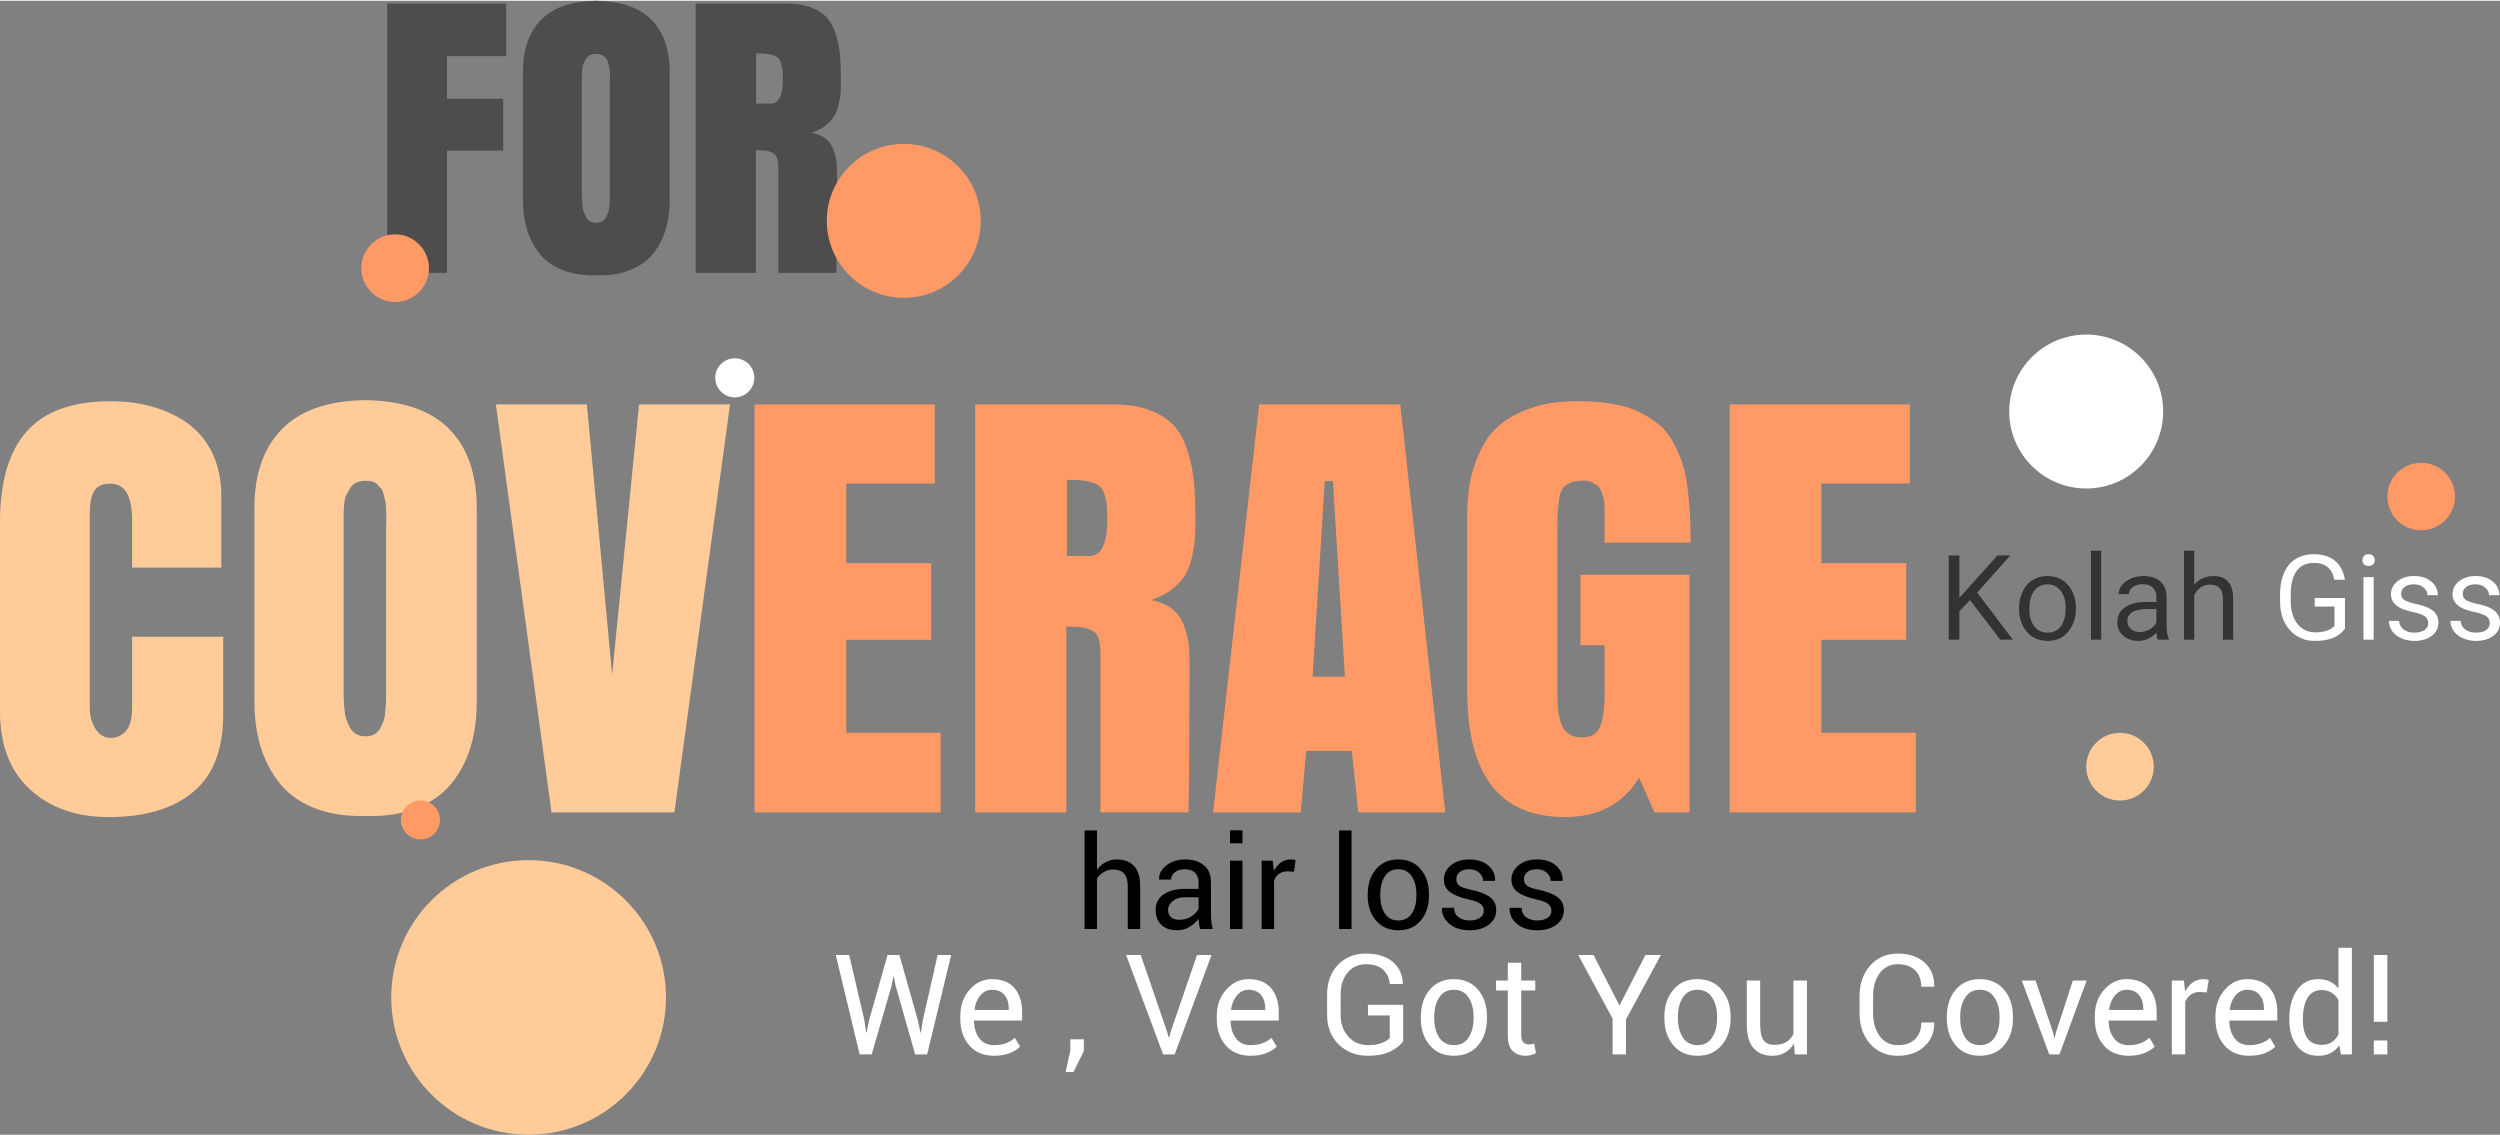 <?xml version="1.0" encoding="UTF-8"?>
<!DOCTYPE svg PUBLIC "-//W3C//DTD SVG 1.1//EN" "http://www.w3.org/Graphics/SVG/1.1/DTD/svg11.dtd">
<!-- Creator: CorelDRAW X8 -->
<svg xmlns="http://www.w3.org/2000/svg" xml:space="preserve" width="135.731mm" height="61.648mm" version="1.1" style="shape-rendering:geometricPrecision; text-rendering:geometricPrecision; image-rendering:optimizeQuality; fill-rule:evenodd; clip-rule:evenodd"
viewBox="0 0 18109 8214"
 xmlns:xlink="http://www.w3.org/1999/xlink">
 <rect x="0" y="0" width="18109" height="8214" fill="#808080" stroke="none"/>
 <defs>
  <style type="text/css">
   <![CDATA[
    .fil6 {fill:#FF9966}
    .fil5 {fill:#FFCC99}
    .fil7 {fill:white}
    .fil8 {fill:white}
    .fil3 {fill:black;fill-rule:nonzero}
    .fil9 {fill:#333333;fill-rule:nonzero}
    .fil0 {fill:#4D4D4D;fill-rule:nonzero}
    .fil1 {fill:#FF9966;fill-rule:nonzero}
    .fil2 {fill:#FFCC99;fill-rule:nonzero}
    .fil4 {fill:white;fill-rule:nonzero}
   ]]>
  </style>
 </defs>
 <g id="Layer_x0020_1">
  <g id="_2171561880896">
   <path class="fil0" d="M2805 1971l0 -1951 862 0 0 381 -429 0 0 309 407 0 0 376 -407 0 0 885 -433 0zm983 -527l0 -929c0,-162 44,-288 132,-377 87,-90 219,-135 396,-138 181,3 315,48 403,138 88,89 132,215 132,377l0 929c0,79 -10,151 -30,216 -20,65 -50,123 -91,173 -41,51 -96,90 -166,118 -70,28 -150,40 -241,38 -95,2 -178,-10 -248,-38 -70,-28 -125,-67 -166,-118 -40,-50 -71,-108 -91,-173 -20,-65 -30,-137 -30,-216zm532 164c15,0 29,-3 41,-10 11,-6 21,-15 28,-28 7,-13 12,-25 16,-36 4,-11 7,-27 9,-46 1,-19 3,-34 3,-44 0,-10 0,-24 0,-42 0,-4 0,-8 0,-10l0 -784c0,-4 1,-14 1,-29 1,-15 1,-26 0,-33 0,-8 -1,-18 -1,-33 0,-14 -2,-25 -4,-33 -2,-7 -4,-17 -7,-29 -3,-12 -7,-21 -12,-27 -5,-6 -10,-13 -17,-20 -6,-6 -15,-11 -24,-14 -10,-3 -21,-5 -33,-5 -18,0 -33,3 -45,9 -13,6 -23,15 -30,27 -7,13 -14,25 -19,35 -4,10 -8,25 -9,45 -2,20 -3,34 -3,43 0,9 0,23 0,43 0,4 0,7 0,9 0,3 0,5 0,8l0 783c0,18 0,33 1,43 0,10 1,26 3,46 2,21 5,38 9,50 4,13 11,26 18,40 7,14 17,24 30,31 12,7 27,11 45,11zm1155 -525c0,0 0,296 0,888l-436 0 0 -1951 661 0c68,0 126,9 174,28 48,18 86,42 113,72 28,30 50,69 66,119 16,49 26,98 31,148 5,49 7,109 7,179 0,37 0,67 -1,90 -1,24 -6,53 -14,88 -7,36 -18,66 -32,89 -14,24 -35,47 -63,70 -28,23 -63,40 -102,53 39,7 73,21 99,41 26,20 45,45 56,74 12,30 19,57 23,81 4,25 6,54 6,84 0,323 -1,568 -5,735l-420 0 0 -760c0,-31 -4,-54 -10,-72 -6,-18 -17,-31 -34,-39 -17,-8 -33,-12 -48,-14 -16,-2 -40,-3 -71,-3zm2 -701l0 363 108 0c57,0 86,-59 86,-178 0,-80 -12,-130 -34,-152 -23,-22 -68,-33 -137,-33l-23 0z"/>
   <g>
    <path class="fil1" d="M5466 5879l0 -2955 1305 0 0 573 -641 0 0 577 615 0 0 555 -615 0 0 673 684 0 0 577 -1348 0zm2258 -1345c0,0 0,448 0,1345l-660 0 0 -2955 1002 0c102,0 190,14 263,42 73,27 130,64 172,109 43,45 75,105 99,180 25,75 40,149 48,225 8,74 11,165 11,271 0,56 -1,101 -3,136 -2,36 -9,80 -20,134 -12,54 -29,99 -49,135 -21,35 -53,71 -96,105 -42,35 -94,61 -154,80 60,11 110,32 150,62 39,31 67,68 85,112 17,45 29,86 35,124 6,38 9,80 9,127 0,488 -2,859 -7,1113l-638 0 0 -1152c0,-46 -5,-82 -14,-109 -9,-27 -26,-47 -52,-58 -26,-12 -50,-19 -73,-22 -23,-2 -60,-4 -108,-4zm4 -1063l0 551 163 0c87,0 130,-90 130,-270 0,-120 -17,-197 -51,-231 -34,-32 -103,-50 -207,-50l-35 0zm2415 -547l326 2955 -630 0 -47 -445 -330 0 -40 445 -635 0 334 -2955 1022 0zm-488 555l-59 0 -88 1417 234 0 -87 -1417zm2329 2400l-111 -251c-116,190 -295,285 -538,285 -471,0 -707,-304 -707,-914l0 -1280c0,-140 19,-262 56,-365 37,-104 83,-185 137,-241 53,-56 119,-101 197,-134 78,-34 149,-55 212,-64 64,-10 133,-14 207,-14 91,0 174,6 248,20 75,12 139,33 193,60 54,27 100,57 142,92 40,34 74,76 100,126 27,50 49,99 65,148 17,49 30,107 38,176 9,69 15,133 18,192 3,60 5,129 5,210l-623 0 0 -234c0,-47 -5,-86 -16,-117 -9,-31 -23,-53 -41,-66 -18,-13 -35,-21 -49,-26 -15,-4 -32,-6 -50,-6 -37,0 -67,5 -90,14 -23,11 -41,23 -54,38 -13,14 -23,42 -29,80 -6,39 -9,76 -11,111 -1,34 -2,89 -2,163l0 1142c0,43 2,80 5,110 3,29 10,61 21,96 11,35 29,61 55,78 25,19 57,28 97,28 65,0 109,-26 131,-78 22,-51 33,-134 33,-249l0 -341 -175 0 0 -510 790 0 0 1721 -254 0zm545 0l0 -2955 1305 0 0 573 -641 0 0 577 615 0 0 555 -615 0 0 673 684 0 0 577 -1348 0z"/>
    <path class="fil2" d="M1617 4607l0 558c0,258 -72,447 -219,567 -145,121 -349,181 -611,181 -233,0 -422,-66 -568,-199 -146,-133 -219,-322 -219,-567l0 -1370c0,-294 65,-513 194,-658 129,-145 332,-218 607,-218 113,0 217,14 312,42 95,28 180,69 253,123 74,55 132,126 174,214 41,89 63,190 63,305l0 521 -646 0 0 -343c0,-176 -52,-265 -156,-265 -62,0 -102,20 -122,59 -20,38 -29,93 -29,162l0 1396c0,61 13,114 41,158 28,44 65,67 110,67 42,0 79,-16 110,-49 31,-33 46,-91 46,-176l0 -508 660 0zm226 474l0 -1407c0,-246 67,-437 200,-572 133,-135 333,-205 600,-209 275,4 478,74 611,209 133,135 199,326 199,572l0 1407c0,119 -15,229 -45,327 -30,98 -76,185 -138,262 -62,77 -146,136 -252,178 -105,42 -227,61 -364,57 -145,4 -270,-15 -376,-57 -105,-42 -189,-101 -251,-178 -61,-77 -108,-164 -138,-262 -30,-98 -46,-208 -46,-327zm806 247c23,0 44,-4 62,-14 17,-9 32,-23 42,-42 11,-20 19,-38 25,-55 7,-17 11,-41 13,-70 3,-29 4,-51 5,-66 1,-16 1,-37 1,-64 0,-7 0,-12 0,-16l0 -1186c0,-7 0,-23 1,-45 1,-22 1,-39 0,-50 -1,-11 -1,-28 -2,-49 -1,-22 -2,-38 -6,-50 -3,-12 -7,-27 -11,-45 -4,-18 -10,-31 -17,-41 -8,-9 -17,-19 -26,-29 -10,-11 -23,-18 -37,-23 -15,-4 -32,-6 -50,-6 -26,0 -49,5 -68,13 -19,9 -34,23 -46,42 -10,19 -20,36 -28,51 -7,16 -12,39 -14,69 -3,31 -4,52 -4,65 0,13 0,35 0,66 0,5 0,9 0,13 0,4 0,8 0,12l0 1187c0,26 0,48 1,64 0,16 2,40 5,70 2,31 7,57 14,76 6,19 16,39 26,60 12,21 27,37 46,47 19,11 42,16 68,16zm2236 551l-890 0 -403 -2955 659 0 183 1958 195 -1958 659 0 -403 2955z"/>
   </g>
   <path class="fil3" d="M7946 6295c17,-23 38,-42 63,-55 25,-14 52,-20 83,-20 52,0 93,16 123,48 29,31 44,80 44,146l0 310 -90 0 0 -311c0,-41 -9,-71 -27,-91 -17,-19 -43,-29 -78,-29 -25,0 -48,6 -68,18 -20,11 -37,27 -50,47l0 366 -90 0 0 -714 90 0 0 285zm746 429c-3,-15 -5,-28 -7,-40 -2,-11 -3,-23 -3,-34 -17,23 -39,43 -66,59 -26,16 -56,24 -87,24 -51,0 -90,-13 -117,-40 -27,-26 -41,-62 -41,-109 0,-47 19,-84 58,-111 38,-26 90,-40 155,-40l98 0 0 -48c0,-29 -9,-52 -26,-69 -18,-17 -43,-25 -75,-25 -29,0 -53,7 -71,22 -18,15 -27,32 -27,53l-86 0 -1 -3c-2,-36 15,-69 51,-98 36,-30 82,-45 139,-45 56,0 101,14 135,43 34,28 51,69 51,123l0 238c0,18 1,35 3,51 2,17 5,33 10,49l-93 0zm-149 -67c32,0 62,-8 88,-25 26,-17 43,-36 51,-57l0 -81 -101 0c-36,0 -65,9 -87,28 -22,18 -33,39 -33,64 0,22 7,39 21,52 14,13 34,19 61,19zm457 67l-90 0 0 -495 90 0 0 495zm0 -621l-90 0 0 -94 90 0 0 94zm373 206l-46 -3c-24,0 -44,6 -60,17 -17,11 -29,27 -38,48l0 353 -90 0 0 -495 80 0 9 73c14,-26 31,-46 52,-61 21,-14 44,-21 71,-21 7,0 13,0 19,1 6,2 11,3 15,4l-12 84zm417 415l-90 0 0 -714 90 0 0 714zm117 -252c0,-73 20,-134 60,-181 40,-47 93,-71 161,-71 69,0 123,23 163,71 40,47 60,107 60,181l0 10c0,73 -20,134 -60,181 -40,47 -93,70 -162,70 -68,0 -122,-24 -162,-71 -40,-47 -60,-107 -60,-180l0 -10zm91 9c0,53 11,96 33,130 22,34 55,51 98,51 43,0 76,-17 98,-51 22,-34 33,-77 33,-130l0 -10c0,-51 -11,-94 -33,-128 -23,-35 -55,-52 -99,-52 -43,0 -75,17 -97,52 -22,34 -33,77 -33,128l0 10zm750 111c0,-20 -7,-36 -22,-49 -15,-13 -44,-24 -86,-33 -60,-13 -105,-31 -136,-53 -30,-23 -45,-53 -45,-92 0,-40 17,-74 51,-103 34,-28 79,-42 134,-42 57,0 103,15 137,44 34,30 50,66 49,108l-1 3 -86 0c0,-22 -9,-41 -27,-58 -19,-17 -43,-26 -72,-26 -32,0 -56,7 -72,21 -15,14 -23,31 -23,51 0,19 7,34 20,46 14,11 42,21 84,30 63,13 109,31 140,54 30,23 45,54 45,93 0,44 -17,79 -53,106 -35,27 -82,41 -139,41 -63,0 -113,-16 -149,-48 -36,-32 -54,-69 -52,-112l1 -3 86 0c2,32 13,55 36,70 22,15 48,22 78,22 32,0 57,-7 75,-20 18,-12 27,-29 27,-50zm490 0c0,-20 -8,-36 -23,-49 -15,-13 -43,-24 -85,-33 -60,-13 -106,-31 -136,-53 -30,-23 -46,-53 -46,-92 0,-40 18,-74 52,-103 34,-28 78,-42 133,-42 58,0 104,15 138,44 34,30 50,66 48,108l-1 3 -85 0c0,-22 -10,-41 -28,-58 -18,-17 -42,-26 -72,-26 -32,0 -56,7 -71,21 -16,14 -23,31 -23,51 0,19 6,34 20,46 14,11 42,21 84,30 62,13 109,31 139,54 31,23 46,54 46,93 0,44 -18,79 -53,106 -36,27 -82,41 -140,41 -63,0 -112,-16 -149,-48 -36,-32 -53,-69 -51,-112l1 -3 86 0c1,32 13,55 35,70 23,15 49,22 78,22 33,0 58,-7 76,-20 18,-12 27,-29 27,-50z"/>
   <path class="fil4" d="M6261 7383l13 90 3 1 19 -91 133 -471 86 0 133 471 20 92 3 0 14 -92 107 -471 98 0 -174 720 -87 0 -142 -499 -13 -65 -3 0 -12 65 -145 499 -87 0 -173 -720 97 0 110 471zm939 259c-75,0 -134,-24 -178,-74 -44,-50 -66,-114 -66,-193l0 -22c0,-76 23,-139 68,-190 45,-51 99,-76 161,-76 72,0 127,22 164,65 37,44 55,102 55,174l0 61 -347 0 -2 3c1,51 14,93 39,126 26,33 61,49 106,49 33,0 62,-4 87,-14 25,-9 46,-22 64,-39l38 64c-19,19 -44,35 -75,47 -32,13 -70,19 -114,19zm-15 -478c-33,0 -60,14 -84,41 -23,27 -37,61 -42,103l1 2 247 0 0 -13c0,-38 -10,-69 -31,-95 -20,-25 -51,-38 -91,-38zm666 444l-75 152 -57 0 34 -156 0 -81 98 0 0 85zm598 -155l17 57 3 0 16 -57 186 -541 105 0 -267 720 -84 0 -268 -720 106 0 186 541zm609 189c-74,0 -133,-24 -178,-74 -44,-50 -66,-114 -66,-193l0 -22c0,-76 23,-139 68,-190 46,-51 99,-76 162,-76 72,0 126,22 163,65 37,44 56,102 56,174l0 61 -348 0 -1 3c1,51 14,93 39,126 25,33 60,49 105,49 33,0 62,-4 87,-14 25,-9 47,-22 65,-39l38 64c-19,19 -44,35 -76,47 -31,13 -69,19 -114,19zm-14 -478c-33,0 -61,14 -84,41 -23,27 -37,61 -43,103l1 2 247 0 0 -13c0,-38 -10,-69 -30,-95 -21,-25 -51,-38 -91,-38zm1120 373c-17,26 -47,50 -89,72 -43,22 -97,33 -165,33 -86,0 -157,-27 -213,-82 -56,-55 -84,-127 -84,-214l0 -148c0,-87 26,-159 78,-214 53,-55 120,-82 203,-82 83,0 147,20 195,60 47,41 71,93 72,157l-1 3 -93 0c-3,-41 -19,-76 -48,-103 -29,-27 -70,-40 -125,-40 -55,0 -99,20 -133,61 -34,42 -50,94 -50,157l0 149c0,64 18,116 56,157 37,42 85,62 143,62 41,0 75,-5 101,-16 26,-11 45,-23 56,-37l0 -162 -158 0 0 -77 255 0 0 264zm128 -177c0,-80 21,-145 64,-196 43,-51 101,-77 175,-77 74,0 133,26 176,77 43,51 64,116 64,196l0 10c0,80 -21,146 -64,196 -43,51 -101,76 -175,76 -74,0 -133,-25 -175,-76 -44,-51 -65,-116 -65,-196l0 -10zm97 10c0,57 12,103 36,140 24,37 60,55 107,55 46,0 82,-18 106,-55 24,-37 36,-83 36,-140l0 -11c0,-56 -12,-102 -36,-139 -25,-37 -60,-56 -107,-56 -47,0 -82,19 -106,56 -24,37 -36,83 -36,139l0 11zm630 -402l0 129 102 0 0 72 -102 0 0 323c0,25 5,43 16,53 10,10 24,15 41,15 6,0 12,0 19,-2 6,-1 12,-3 18,-5l13 69c-8,6 -18,11 -32,14 -14,4 -28,6 -43,6 -39,0 -71,-12 -94,-35 -24,-24 -35,-62 -35,-113l0 -325 -85 0 0 -72 85 0 0 -129 97 0zm712 310l188 -366 112 0 -253 467 0 253 -97 0 0 -259 -249 -461 111 0 188 366zm325 82c0,-80 22,-145 65,-196 42,-51 101,-77 174,-77 75,0 133,26 176,77 43,51 65,116 65,196l0 10c0,80 -22,146 -65,196 -43,51 -101,76 -175,76 -74,0 -132,-25 -175,-76 -43,-51 -65,-116 -65,-196l0 -10zm98 10c0,57 12,103 36,140 23,37 59,55 106,55 47,0 82,-18 106,-55 24,-37 36,-83 36,-140l0 -11c0,-56 -12,-102 -36,-139 -24,-37 -60,-56 -107,-56 -46,0 -82,19 -105,56 -24,37 -36,83 -36,139l0 11zm841 183c-17,29 -39,51 -65,66 -26,16 -57,23 -91,23 -59,0 -104,-18 -137,-55 -33,-38 -49,-96 -49,-174l0 -316 97 0 0 317c0,57 9,96 26,117 16,22 43,32 78,32 35,0 64,-7 86,-21 23,-14 40,-34 51,-59l0 -386 98 0 0 535 -88 0 -6 -79zm1015 -152l1 3c1,67 -22,124 -71,170 -49,45 -113,68 -194,68 -81,0 -147,-28 -199,-86 -51,-58 -77,-131 -77,-220l0 -128c0,-88 26,-162 77,-220 52,-57 118,-86 199,-86 82,0 147,21 195,65 48,43 71,101 70,172l-1 3 -93 0c0,-50 -15,-90 -45,-119 -30,-30 -72,-44 -126,-44 -54,0 -98,22 -130,65 -32,44 -48,98 -48,163l0 129c0,65 16,120 48,164 32,43 76,65 130,65 54,0 96,-14 126,-43 30,-30 45,-70 45,-121l93 0zm92 -41c0,-80 21,-145 64,-196 43,-51 101,-77 175,-77 74,0 133,26 176,77 43,51 64,116 64,196l0 10c0,80 -21,146 -64,196 -43,51 -101,76 -175,76 -74,0 -133,-25 -176,-76 -43,-51 -64,-116 -64,-196l0 -10zm97 10c0,57 12,103 36,140 24,37 59,55 107,55 46,0 81,-18 106,-55 24,-37 36,-83 36,-140l0 -11c0,-56 -13,-102 -37,-139 -24,-37 -59,-56 -106,-56 -47,0 -82,19 -106,56 -24,37 -36,83 -36,139l0 11zm673 105l8 37 3 0 9 -37 123 -378 100 0 -197 535 -74 0 -199 -535 100 0 127 378zm546 167c-74,0 -134,-24 -178,-74 -44,-50 -66,-114 -66,-193l0 -22c0,-76 23,-139 68,-190 46,-51 99,-76 161,-76 73,0 127,22 164,65 37,44 55,102 55,174l0 61 -347 0 -1 3c1,51 14,93 39,126 25,33 60,49 105,49 33,0 62,-4 87,-14 25,-9 46,-22 65,-39l38 64c-19,19 -45,35 -76,47 -31,13 -69,19 -114,19zm-15 -478c-32,0 -60,14 -83,41 -23,27 -37,61 -43,103l1 2 247 0 0 -13c0,-38 -10,-69 -31,-95 -20,-25 -50,-38 -91,-38zm582 19l-50 -3c-25,0 -47,6 -65,19 -18,12 -31,29 -41,51l0 382 -97 0 0 -535 87 0 9 78c16,-27 34,-49 57,-65 22,-15 47,-23 76,-23 8,0 15,1 21,2 7,1 12,2 17,4l-14 90zm307 459c-75,0 -134,-24 -178,-74 -44,-50 -66,-114 -66,-193l0 -22c0,-76 23,-139 68,-190 45,-51 99,-76 161,-76 72,0 127,22 164,65 37,44 55,102 55,174l0 61 -347 0 -1 3c1,51 14,93 39,126 25,33 60,49 105,49 33,0 62,-4 87,-14 25,-9 46,-22 64,-39l38 64c-19,19 -44,35 -75,47 -31,13 -69,19 -114,19zm-15 -478c-33,0 -60,14 -84,41 -22,27 -37,61 -42,103l1 2 247 0 0 -13c0,-38 -10,-69 -31,-95 -20,-25 -51,-38 -91,-38zm306 210c0,-86 19,-155 56,-208 36,-53 88,-79 154,-79 32,0 59,6 84,17 24,12 45,29 62,51l0 -295 97 0 0 772 -79 0 -12 -66c-17,26 -39,44 -64,57 -25,13 -55,19 -89,19 -65,0 -116,-23 -153,-71 -37,-47 -56,-109 -56,-186l0 -11zm98 11c0,54 11,97 33,130 22,32 57,48 103,48 29,0 53,-6 73,-19 20,-14 36,-32 49,-56l0 -250c-13,-22 -29,-39 -49,-52 -20,-13 -44,-20 -72,-20 -47,0 -81,19 -104,58 -22,39 -33,89 -33,150l0 11zm612 11l-98 0 0 -484 98 0 0 484zm0 236l-98 0 0 -101 98 0 0 101z"/>
   <path class="fil5" d="M3829 6225c549,0 995,445 995,994 0,550 -446,995 -995,995 -550,0 -995,-445 -995,-995 0,-549 445,-994 995,-994z"/>
   <path class="fil6" d="M3046 5793c78,0 141,63 141,141 0,78 -63,141 -141,141 -78,0 -142,-63 -142,-141 0,-78 64,-141 142,-141z"/>
   <path class="fil7" d="M5323 2590c78,0 141,63 141,141 0,78 -63,142 -141,142 -79,0 -142,-64 -142,-142 0,-78 63,-141 142,-141z"/>
   <path class="fil6" d="M6547 1037c308,0 557,249 557,557 0,308 -249,558 -557,558 -308,0 -558,-250 -558,-558 0,-308 250,-557 558,-557z"/>
   <path class="fil8" d="M15112 2418c308,0 557,250 557,557 0,308 -249,558 -557,558 -308,0 -558,-250 -558,-558 0,-307 250,-557 558,-557z"/>
   <path class="fil6" d="M2862 1692c135,0 245,110 245,245 0,135 -110,245 -245,245 -135,0 -245,-110 -245,-245 0,-135 110,-245 245,-245z"/>
   <path class="fil5" d="M15356 5303c136,0 245,110 245,245 0,135 -109,245 -245,245 -135,0 -244,-110 -244,-245 0,-135 109,-245 244,-245z"/>
   <path class="fil6" d="M17538 3347c135,0 245,109 245,244 0,136 -110,245 -245,245 -135,0 -245,-109 -245,-245 0,-135 110,-244 245,-244z"/>
   <g>
    <path class="fil9" d="M14193 4422l0 206 -77 0 0 -610 77 0 0 307 276 -307 93 0 -240 269 259 341 -92 0 -219 -287 -77 81zm432 -24c0,-44 9,-84 27,-120l-1 0c17,-35 41,-63 73,-82 32,-19 67,-29 107,-29 63,0 114,23 152,69 36,43 54,98 54,165 0,70 -19,126 -57,170 -38,45 -88,67 -148,66 -66,-1 -117,-24 -154,-70 -35,-43 -53,-99 -53,-169zm75 9c-1,47 9,86 31,118 24,35 58,52 101,52 45,0 79,-18 102,-55 20,-32 29,-73 29,-124 0,-47 -10,-86 -32,-118 -24,-35 -58,-53 -100,-53 -44,0 -78,18 -102,56 -20,32 -30,74 -29,124zm446 221l0 -644 74 0 0 644 -74 0zm485 2c-4,-8 -7,-25 -11,-52 -38,39 -82,59 -131,59 -45,0 -81,-13 -110,-38 -28,-25 -42,-57 -42,-95 0,-47 17,-84 53,-109 36,-26 86,-40 151,-40l79 0 0 -38c0,-28 -9,-50 -26,-66 -17,-17 -41,-25 -73,-25 -28,0 -52,7 -72,21 -19,14 -28,31 -29,51l-74 0c0,-21 8,-42 23,-63 16,-21 38,-37 66,-49 28,-13 58,-19 90,-19 52,0 93,13 123,39 29,26 44,61 46,107l0 211c0,40 5,74 16,100l0 4 -80 0 1 2zm-131 -57c25,0 48,-7 71,-19 22,-14 39,-30 49,-51l0 -97 -64 0c-97,0 -146,29 -146,87 0,25 9,44 26,59 16,14 38,21 64,21zm394 -344c38,-41 84,-62 138,-62 95,0 143,54 144,162l0 299 -74 0 0 -300c-1,-66 -32,-99 -94,-99 -25,0 -48,7 -68,21 -19,13 -34,32 -46,55l0 323 -74 0 0 -644 74 0 0 245z"/>
    <path class="fil4" d="M16986 4548c-41,59 -113,89 -216,89 -74,1 -135,-25 -183,-78 -48,-53 -71,-122 -71,-206l0 -54c0,-90 22,-161 64,-214 45,-51 105,-76 181,-76 64,0 115,16 154,49 37,31 61,77 71,136l-77 0c-16,-82 -66,-122 -147,-122 -55,0 -97,19 -125,57 -29,39 -43,95 -44,168l0 50c0,70 16,125 48,166 33,41 76,62 130,62 64,0 110,-16 139,-46l0 -141 -143 0 0 -62 219 0 0 224 0 -2zm134 80l0 -453 74 0 0 453 -74 0zm-7 -576c0,-12 4,-23 11,-31 8,-8 19,-12 33,-12 14,0 25,4 33,12 8,8 12,19 12,31 0,13 -4,23 -12,30 -8,8 -19,12 -33,12 -14,0 -25,-4 -33,-12 -7,-7 -11,-17 -11,-30zm476 457c0,-21 -8,-38 -25,-51 -18,-12 -46,-22 -84,-30 -42,-9 -73,-19 -94,-30 -44,-23 -67,-56 -67,-99 0,-37 16,-69 47,-94 32,-25 72,-38 120,-38 51,0 93,13 125,40 31,25 47,58 48,99l-75 0c0,-21 -10,-39 -28,-55 -18,-16 -42,-24 -70,-24 -29,0 -51,6 -68,19 -16,13 -25,29 -25,50 0,20 8,34 23,45 15,9 42,19 82,28 41,8 72,19 95,30 46,23 70,58 70,105 0,40 -16,72 -48,96 -32,24 -74,37 -126,37 -36,0 -68,-7 -96,-20 -28,-12 -50,-30 -66,-53 -15,-22 -23,-46 -23,-72l74 0c2,26 13,47 33,62 20,16 46,23 78,23 30,0 54,-6 73,-18 18,-13 27,-29 27,-50zm446 0c0,-21 -8,-38 -25,-51 -18,-12 -46,-22 -84,-30 -42,-9 -73,-19 -94,-30 -44,-23 -67,-56 -67,-99 0,-37 16,-69 47,-94 32,-25 72,-38 120,-38 51,0 93,13 125,40 31,25 47,58 48,99l-75 0c0,-21 -10,-39 -28,-55 -18,-16 -42,-24 -70,-24 -29,0 -51,6 -68,19 -16,13 -25,29 -25,50 0,20 8,34 23,45 15,9 42,19 82,28 41,8 72,19 95,30 46,23 70,58 70,105 0,40 -16,72 -48,96 -32,24 -74,37 -126,37 -36,0 -68,-7 -96,-20 -28,-12 -50,-30 -66,-53 -15,-22 -23,-46 -23,-72l74 0c2,26 13,47 33,62 20,16 46,23 78,23 30,0 54,-6 73,-18 18,-13 27,-29 27,-50z"/>
   </g>
  </g>
 </g>
</svg>
